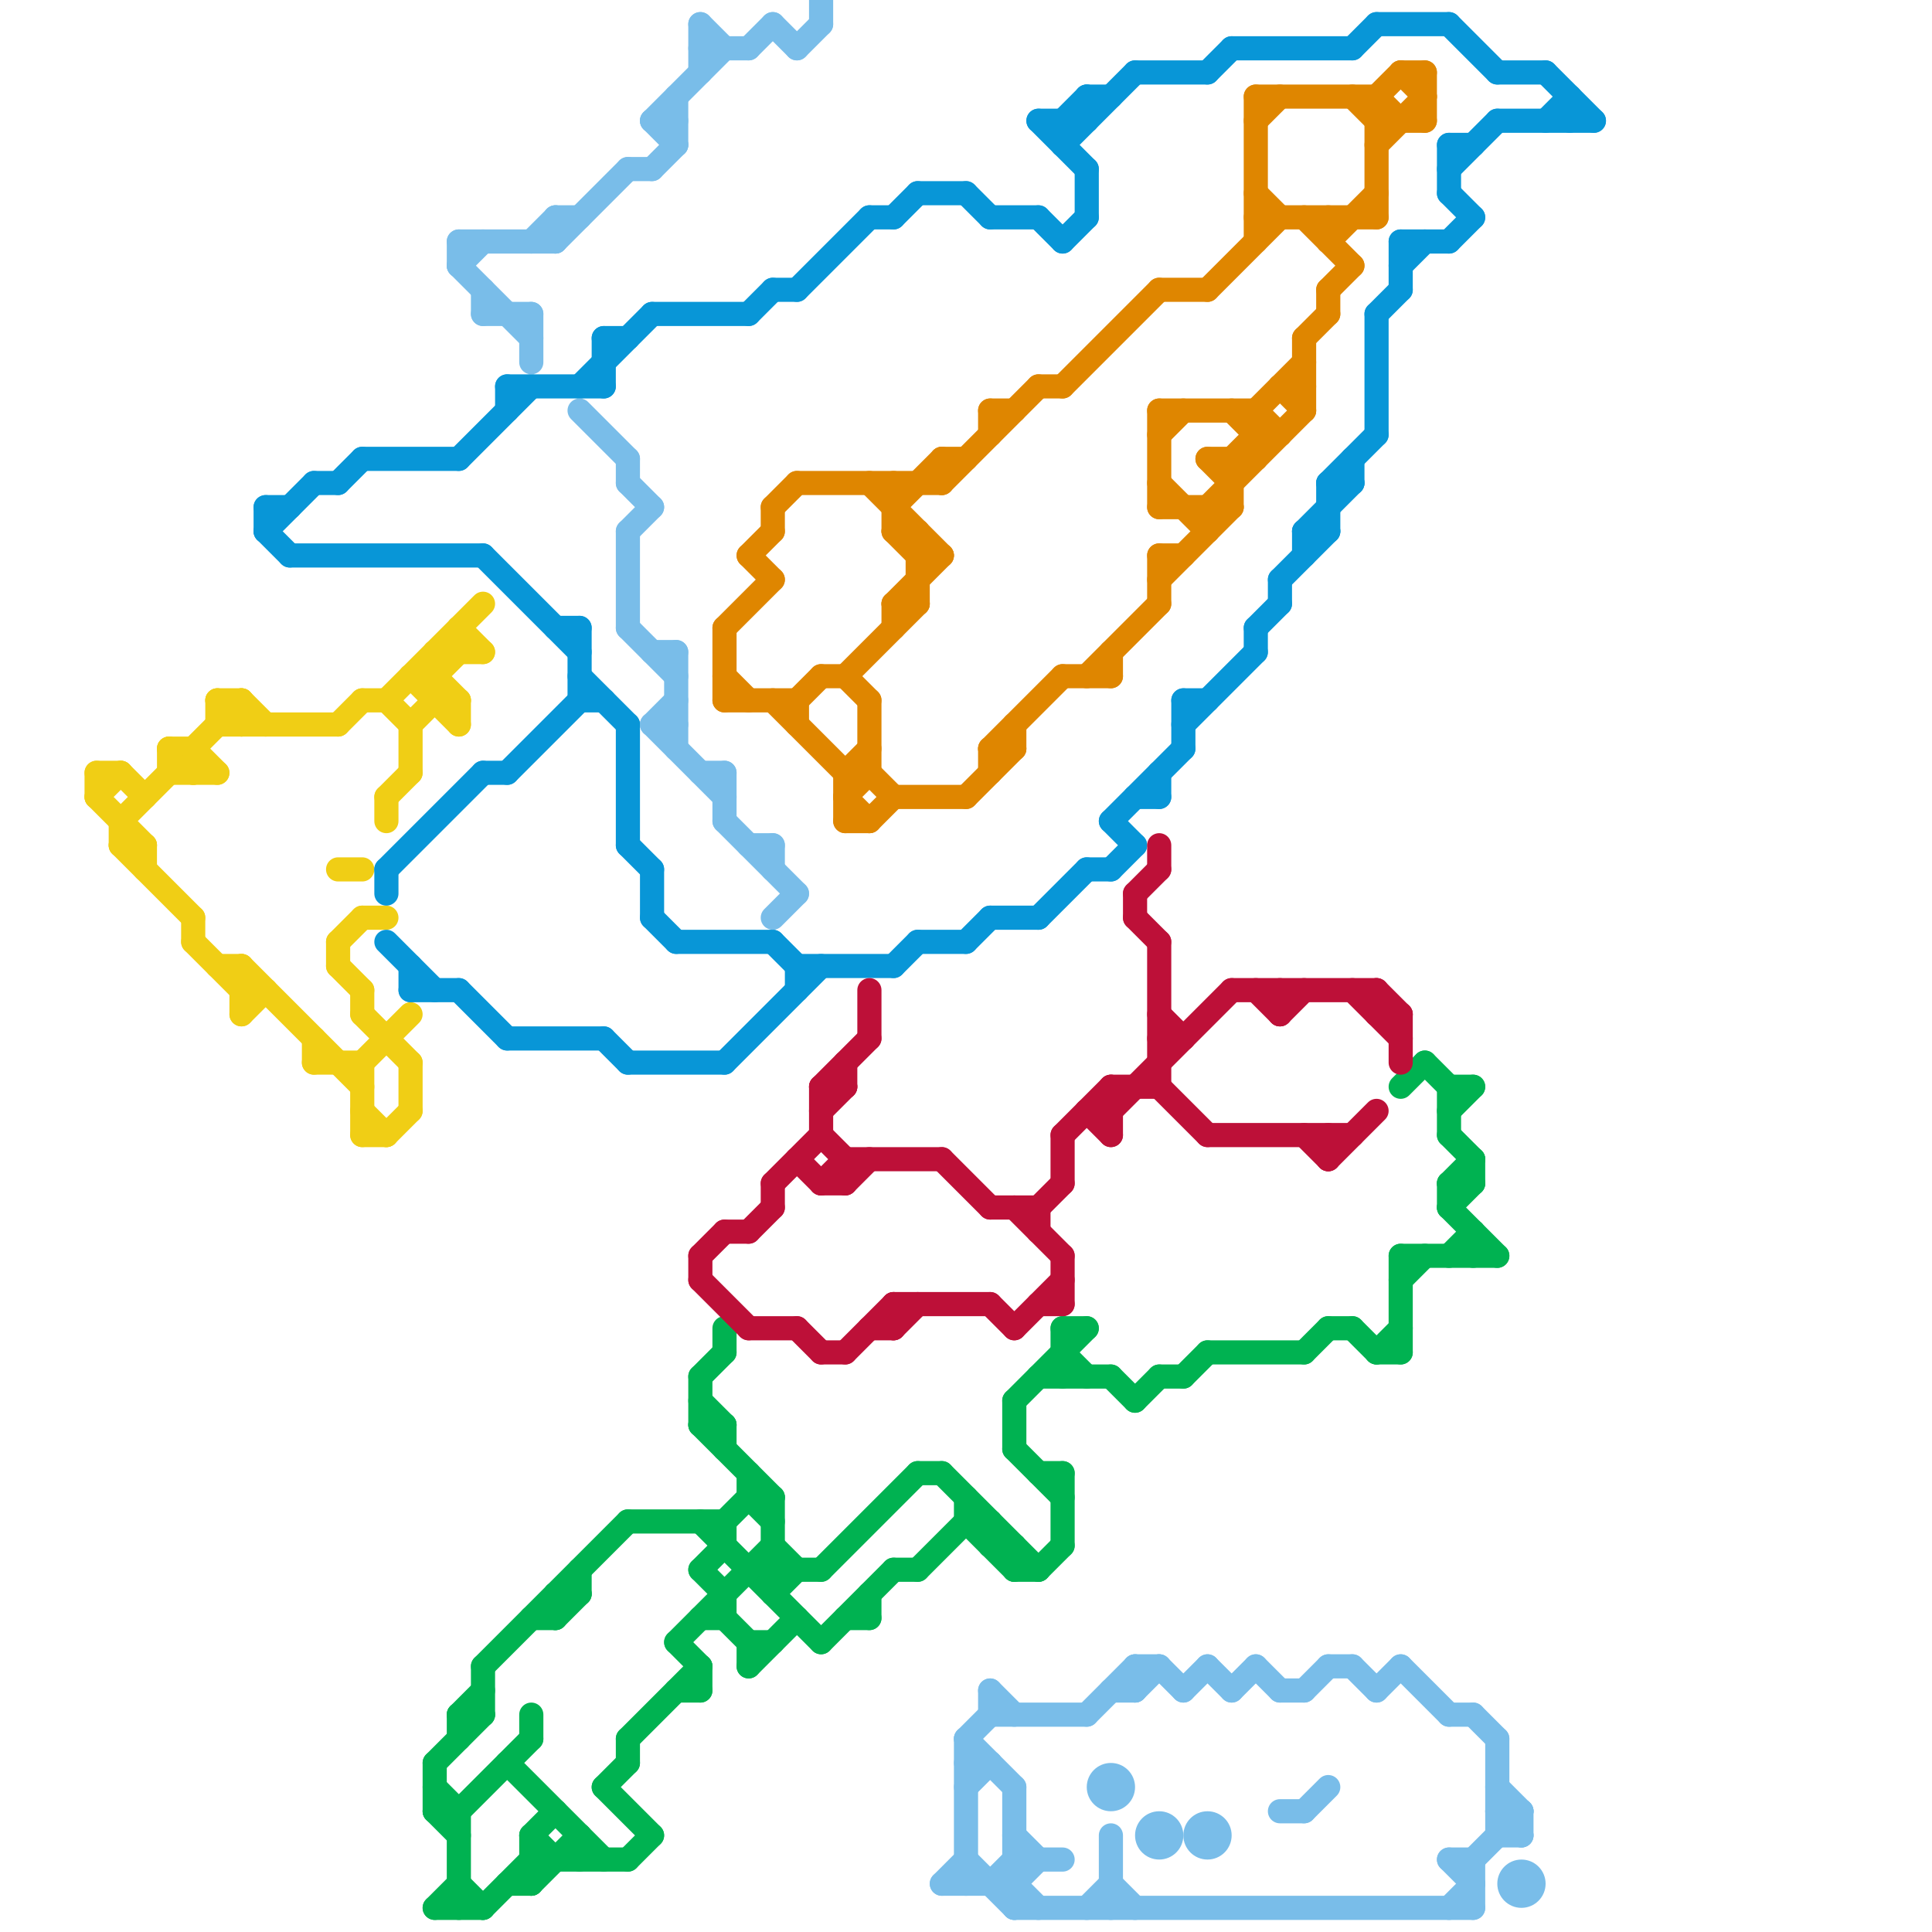 
<svg version="1.1" xmlns="http://www.w3.org/2000/svg" viewBox="0 0 80 80">
<style>line { stroke-width: 1; fill: none; stroke-linecap: round; stroke-linejoin: round; } .c0 { stroke: #f0ce15 } .c1 { stroke: #0896d7 } .c2 { stroke: #00b251 } .c3 { stroke: #79bde9 } .c4 { stroke: #bd1038 } .c5 { stroke: #df8600 }</style><line class="c0" x1="9" y1="30" x2="14" y2="30"/><line class="c0" x1="7" y1="31" x2="7" y2="32"/><line class="c0" x1="14" y1="36" x2="15" y2="36"/><line class="c0" x1="10" y1="29" x2="11" y2="30"/><line class="c0" x1="4" y1="32" x2="5" y2="32"/><line class="c0" x1="14" y1="39" x2="14" y2="40"/><line class="c0" x1="18" y1="29" x2="19" y2="29"/><line class="c0" x1="15" y1="29" x2="16" y2="29"/><line class="c0" x1="5" y1="34" x2="5" y2="35"/><line class="c0" x1="4" y1="33" x2="5" y2="32"/><line class="c0" x1="18" y1="27" x2="20" y2="27"/><line class="c0" x1="15" y1="47" x2="16" y2="47"/><line class="c0" x1="17" y1="30" x2="18" y2="29"/><line class="c0" x1="14" y1="40" x2="15" y2="41"/><line class="c0" x1="4" y1="32" x2="4" y2="33"/><line class="c0" x1="9" y1="29" x2="10" y2="30"/><line class="c0" x1="18" y1="28" x2="19" y2="27"/><line class="c0" x1="14" y1="39" x2="15" y2="38"/><line class="c0" x1="15" y1="42" x2="17" y2="44"/><line class="c0" x1="15" y1="46" x2="16" y2="47"/><line class="c0" x1="14" y1="30" x2="15" y2="29"/><line class="c0" x1="10" y1="40" x2="15" y2="45"/><line class="c0" x1="7" y1="32" x2="9" y2="32"/><line class="c0" x1="6" y1="35" x2="6" y2="36"/><line class="c0" x1="18" y1="27" x2="18" y2="29"/><line class="c0" x1="15" y1="41" x2="15" y2="42"/><line class="c0" x1="17" y1="28" x2="19" y2="30"/><line class="c0" x1="17" y1="28" x2="18" y2="28"/><line class="c0" x1="8" y1="31" x2="8" y2="32"/><line class="c0" x1="17" y1="44" x2="17" y2="46"/><line class="c0" x1="10" y1="41" x2="11" y2="41"/><line class="c0" x1="9" y1="29" x2="10" y2="29"/><line class="c0" x1="10" y1="40" x2="10" y2="42"/><line class="c0" x1="16" y1="33" x2="16" y2="34"/><line class="c0" x1="10" y1="29" x2="10" y2="30"/><line class="c0" x1="10" y1="42" x2="11" y2="41"/><line class="c0" x1="7" y1="31" x2="8" y2="32"/><line class="c0" x1="18" y1="28" x2="19" y2="29"/><line class="c0" x1="19" y1="29" x2="19" y2="30"/><line class="c0" x1="15" y1="44" x2="17" y2="42"/><line class="c0" x1="19" y1="26" x2="20" y2="27"/><line class="c0" x1="13" y1="43" x2="13" y2="44"/><line class="c0" x1="9" y1="29" x2="9" y2="30"/><line class="c0" x1="17" y1="30" x2="17" y2="32"/><line class="c0" x1="8" y1="38" x2="8" y2="39"/><line class="c0" x1="16" y1="29" x2="17" y2="30"/><line class="c0" x1="5" y1="35" x2="6" y2="35"/><line class="c0" x1="16" y1="33" x2="17" y2="32"/><line class="c0" x1="13" y1="44" x2="15" y2="44"/><line class="c0" x1="16" y1="47" x2="17" y2="46"/><line class="c0" x1="5" y1="35" x2="8" y2="38"/><line class="c0" x1="19" y1="26" x2="19" y2="27"/><line class="c0" x1="5" y1="34" x2="10" y2="29"/><line class="c0" x1="9" y1="40" x2="10" y2="40"/><line class="c0" x1="4" y1="33" x2="6" y2="35"/><line class="c0" x1="8" y1="39" x2="10" y2="41"/><line class="c0" x1="15" y1="38" x2="16" y2="38"/><line class="c0" x1="16" y1="29" x2="20" y2="25"/><line class="c0" x1="7" y1="31" x2="8" y2="31"/><line class="c0" x1="15" y1="44" x2="15" y2="47"/><line class="c0" x1="5" y1="32" x2="6" y2="33"/><line class="c0" x1="8" y1="31" x2="9" y2="32"/><line class="c1" x1="44" y1="6" x2="47" y2="3"/><line class="c1" x1="60" y1="8" x2="61" y2="9"/><line class="c1" x1="19" y1="41" x2="21" y2="43"/><line class="c1" x1="55" y1="20" x2="55" y2="22"/><line class="c1" x1="25" y1="14" x2="26" y2="14"/><line class="c1" x1="11" y1="22" x2="12" y2="23"/><line class="c1" x1="24" y1="29" x2="25" y2="29"/><line class="c1" x1="45" y1="4" x2="45" y2="5"/><line class="c1" x1="45" y1="4" x2="46" y2="4"/><line class="c1" x1="37" y1="40" x2="38" y2="39"/><line class="c1" x1="44" y1="10" x2="45" y2="9"/><line class="c1" x1="47" y1="3" x2="50" y2="3"/><line class="c1" x1="57" y1="13" x2="57" y2="18"/><line class="c1" x1="14" y1="20" x2="15" y2="19"/><line class="c1" x1="21" y1="32" x2="24" y2="29"/><line class="c1" x1="52" y1="26" x2="52" y2="27"/><line class="c1" x1="20" y1="23" x2="24" y2="27"/><line class="c1" x1="13" y1="20" x2="14" y2="20"/><line class="c1" x1="44" y1="5" x2="45" y2="4"/><line class="c1" x1="31" y1="13" x2="32" y2="12"/><line class="c1" x1="46" y1="34" x2="49" y2="31"/><line class="c1" x1="23" y1="26" x2="24" y2="26"/><line class="c1" x1="45" y1="36" x2="46" y2="36"/><line class="c1" x1="54" y1="22" x2="56" y2="20"/><line class="c1" x1="21" y1="16" x2="25" y2="16"/><line class="c1" x1="33" y1="40" x2="33" y2="41"/><line class="c1" x1="24" y1="26" x2="24" y2="29"/><line class="c1" x1="58" y1="10" x2="60" y2="10"/><line class="c1" x1="26" y1="44" x2="30" y2="44"/><line class="c1" x1="12" y1="23" x2="20" y2="23"/><line class="c1" x1="55" y1="20" x2="57" y2="18"/><line class="c1" x1="55" y1="20" x2="56" y2="20"/><line class="c1" x1="26" y1="30" x2="26" y2="35"/><line class="c1" x1="53" y1="24" x2="55" y2="22"/><line class="c1" x1="62" y1="3" x2="64" y2="3"/><line class="c1" x1="30" y1="44" x2="34" y2="40"/><line class="c1" x1="19" y1="19" x2="22" y2="16"/><line class="c1" x1="32" y1="39" x2="33" y2="40"/><line class="c1" x1="40" y1="39" x2="41" y2="38"/><line class="c1" x1="38" y1="39" x2="40" y2="39"/><line class="c1" x1="41" y1="9" x2="43" y2="9"/><line class="c1" x1="57" y1="1" x2="60" y2="1"/><line class="c1" x1="49" y1="29" x2="50" y2="29"/><line class="c1" x1="24" y1="16" x2="27" y2="13"/><line class="c1" x1="58" y1="11" x2="59" y2="10"/><line class="c1" x1="21" y1="43" x2="25" y2="43"/><line class="c1" x1="60" y1="7" x2="62" y2="5"/><line class="c1" x1="60" y1="1" x2="62" y2="3"/><line class="c1" x1="64" y1="3" x2="66" y2="5"/><line class="c1" x1="11" y1="21" x2="12" y2="21"/><line class="c1" x1="48" y1="32" x2="48" y2="33"/><line class="c1" x1="32" y1="12" x2="33" y2="12"/><line class="c1" x1="36" y1="9" x2="37" y2="9"/><line class="c1" x1="27" y1="13" x2="31" y2="13"/><line class="c1" x1="65" y1="4" x2="65" y2="5"/><line class="c1" x1="33" y1="12" x2="36" y2="9"/><line class="c1" x1="44" y1="5" x2="44" y2="6"/><line class="c1" x1="46" y1="34" x2="47" y2="35"/><line class="c1" x1="45" y1="7" x2="45" y2="9"/><line class="c1" x1="38" y1="8" x2="40" y2="8"/><line class="c1" x1="60" y1="10" x2="61" y2="9"/><line class="c1" x1="64" y1="5" x2="65" y2="4"/><line class="c1" x1="16" y1="39" x2="18" y2="41"/><line class="c1" x1="20" y1="32" x2="21" y2="32"/><line class="c1" x1="62" y1="5" x2="66" y2="5"/><line class="c1" x1="47" y1="33" x2="48" y2="33"/><line class="c1" x1="60" y1="6" x2="60" y2="8"/><line class="c1" x1="58" y1="10" x2="58" y2="12"/><line class="c1" x1="52" y1="26" x2="53" y2="25"/><line class="c1" x1="33" y1="40" x2="37" y2="40"/><line class="c1" x1="17" y1="40" x2="17" y2="41"/><line class="c1" x1="11" y1="22" x2="13" y2="20"/><line class="c1" x1="28" y1="39" x2="32" y2="39"/><line class="c1" x1="25" y1="14" x2="25" y2="16"/><line class="c1" x1="24" y1="28" x2="26" y2="30"/><line class="c1" x1="27" y1="36" x2="27" y2="38"/><line class="c1" x1="57" y1="13" x2="58" y2="12"/><line class="c1" x1="51" y1="2" x2="56" y2="2"/><line class="c1" x1="56" y1="19" x2="56" y2="20"/><line class="c1" x1="26" y1="35" x2="27" y2="36"/><line class="c1" x1="15" y1="19" x2="19" y2="19"/><line class="c1" x1="43" y1="9" x2="44" y2="10"/><line class="c1" x1="56" y1="2" x2="57" y2="1"/><line class="c1" x1="46" y1="36" x2="47" y2="35"/><line class="c1" x1="21" y1="16" x2="21" y2="17"/><line class="c1" x1="11" y1="21" x2="11" y2="22"/><line class="c1" x1="43" y1="5" x2="45" y2="5"/><line class="c1" x1="53" y1="24" x2="53" y2="25"/><line class="c1" x1="49" y1="30" x2="52" y2="27"/><line class="c1" x1="54" y1="22" x2="55" y2="22"/><line class="c1" x1="50" y1="3" x2="51" y2="2"/><line class="c1" x1="49" y1="29" x2="49" y2="31"/><line class="c1" x1="17" y1="41" x2="19" y2="41"/><line class="c1" x1="43" y1="38" x2="45" y2="36"/><line class="c1" x1="54" y1="22" x2="54" y2="23"/><line class="c1" x1="43" y1="5" x2="45" y2="7"/><line class="c1" x1="37" y1="9" x2="38" y2="8"/><line class="c1" x1="27" y1="38" x2="28" y2="39"/><line class="c1" x1="16" y1="36" x2="20" y2="32"/><line class="c1" x1="41" y1="38" x2="43" y2="38"/><line class="c1" x1="25" y1="43" x2="26" y2="44"/><line class="c1" x1="40" y1="8" x2="41" y2="9"/><line class="c1" x1="60" y1="6" x2="61" y2="6"/><line class="c1" x1="16" y1="36" x2="16" y2="37"/><line class="c2" x1="20" y1="69" x2="20" y2="71"/><line class="c2" x1="61" y1="51" x2="61" y2="52"/><line class="c2" x1="22" y1="67" x2="23" y2="67"/><line class="c2" x1="22" y1="77" x2="26" y2="77"/><line class="c2" x1="32" y1="64" x2="33" y2="65"/><line class="c2" x1="29" y1="59" x2="30" y2="59"/><line class="c2" x1="30" y1="55" x2="30" y2="56"/><line class="c2" x1="38" y1="61" x2="39" y2="61"/><line class="c2" x1="29" y1="59" x2="32" y2="62"/><line class="c2" x1="41" y1="63" x2="41" y2="64"/><line class="c2" x1="58" y1="52" x2="62" y2="52"/><line class="c2" x1="49" y1="57" x2="50" y2="56"/><line class="c2" x1="28" y1="68" x2="29" y2="69"/><line class="c2" x1="30" y1="66" x2="30" y2="67"/><line class="c2" x1="42" y1="58" x2="45" y2="55"/><line class="c2" x1="59" y1="44" x2="60" y2="45"/><line class="c2" x1="18" y1="74" x2="19" y2="75"/><line class="c2" x1="60" y1="49" x2="61" y2="49"/><line class="c2" x1="24" y1="65" x2="24" y2="66"/><line class="c2" x1="57" y1="56" x2="58" y2="55"/><line class="c2" x1="31" y1="68" x2="31" y2="69"/><line class="c2" x1="60" y1="49" x2="60" y2="50"/><line class="c2" x1="31" y1="68" x2="32" y2="68"/><line class="c2" x1="19" y1="71" x2="20" y2="70"/><line class="c2" x1="60" y1="47" x2="61" y2="48"/><line class="c2" x1="43" y1="61" x2="44" y2="61"/><line class="c2" x1="21" y1="78" x2="22" y2="78"/><line class="c2" x1="31" y1="62" x2="32" y2="63"/><line class="c2" x1="60" y1="45" x2="60" y2="47"/><line class="c2" x1="23" y1="66" x2="23" y2="67"/><line class="c2" x1="31" y1="61" x2="31" y2="62"/><line class="c2" x1="23" y1="66" x2="24" y2="66"/><line class="c2" x1="60" y1="46" x2="61" y2="45"/><line class="c2" x1="20" y1="79" x2="22" y2="77"/><line class="c2" x1="42" y1="65" x2="43" y2="65"/><line class="c2" x1="29" y1="65" x2="30" y2="64"/><line class="c2" x1="60" y1="50" x2="61" y2="49"/><line class="c2" x1="26" y1="72" x2="29" y2="69"/><line class="c2" x1="60" y1="52" x2="61" y2="51"/><line class="c2" x1="44" y1="61" x2="44" y2="64"/><line class="c2" x1="29" y1="69" x2="29" y2="70"/><line class="c2" x1="40" y1="62" x2="40" y2="63"/><line class="c2" x1="26" y1="72" x2="26" y2="73"/><line class="c2" x1="29" y1="57" x2="30" y2="56"/><line class="c2" x1="55" y1="55" x2="56" y2="55"/><line class="c2" x1="37" y1="65" x2="38" y2="65"/><line class="c2" x1="41" y1="64" x2="42" y2="64"/><line class="c2" x1="31" y1="65" x2="34" y2="65"/><line class="c2" x1="50" y1="56" x2="54" y2="56"/><line class="c2" x1="29" y1="65" x2="30" y2="66"/><line class="c2" x1="25" y1="74" x2="26" y2="73"/><line class="c2" x1="48" y1="57" x2="49" y2="57"/><line class="c2" x1="26" y1="77" x2="27" y2="76"/><line class="c2" x1="47" y1="58" x2="48" y2="57"/><line class="c2" x1="40" y1="63" x2="42" y2="65"/><line class="c2" x1="43" y1="65" x2="44" y2="64"/><line class="c2" x1="19" y1="75" x2="22" y2="72"/><line class="c2" x1="40" y1="63" x2="41" y2="63"/><line class="c2" x1="26" y1="63" x2="30" y2="63"/><line class="c2" x1="60" y1="50" x2="62" y2="52"/><line class="c2" x1="18" y1="73" x2="18" y2="75"/><line class="c2" x1="58" y1="52" x2="58" y2="56"/><line class="c2" x1="19" y1="78" x2="20" y2="79"/><line class="c2" x1="25" y1="74" x2="27" y2="76"/><line class="c2" x1="20" y1="69" x2="26" y2="63"/><line class="c2" x1="60" y1="45" x2="61" y2="45"/><line class="c2" x1="18" y1="79" x2="19" y2="78"/><line class="c2" x1="30" y1="63" x2="30" y2="64"/><line class="c2" x1="29" y1="63" x2="34" y2="68"/><line class="c2" x1="42" y1="58" x2="42" y2="60"/><line class="c2" x1="31" y1="62" x2="32" y2="62"/><line class="c2" x1="28" y1="70" x2="29" y2="70"/><line class="c2" x1="18" y1="75" x2="19" y2="76"/><line class="c2" x1="29" y1="58" x2="30" y2="59"/><line class="c2" x1="57" y1="56" x2="58" y2="56"/><line class="c2" x1="32" y1="66" x2="33" y2="65"/><line class="c2" x1="21" y1="73" x2="25" y2="77"/><line class="c2" x1="19" y1="71" x2="20" y2="71"/><line class="c2" x1="22" y1="71" x2="22" y2="72"/><line class="c2" x1="28" y1="68" x2="32" y2="64"/><line class="c2" x1="38" y1="65" x2="40" y2="63"/><line class="c2" x1="44" y1="55" x2="44" y2="57"/><line class="c2" x1="32" y1="62" x2="32" y2="66"/><line class="c2" x1="30" y1="59" x2="30" y2="60"/><line class="c2" x1="30" y1="67" x2="31" y2="68"/><line class="c2" x1="29" y1="57" x2="29" y2="59"/><line class="c2" x1="29" y1="67" x2="30" y2="67"/><line class="c2" x1="60" y1="49" x2="61" y2="48"/><line class="c2" x1="22" y1="78" x2="24" y2="76"/><line class="c2" x1="56" y1="55" x2="57" y2="56"/><line class="c2" x1="23" y1="67" x2="24" y2="66"/><line class="c2" x1="44" y1="56" x2="45" y2="57"/><line class="c2" x1="46" y1="57" x2="47" y2="58"/><line class="c2" x1="58" y1="53" x2="59" y2="52"/><line class="c2" x1="54" y1="56" x2="55" y2="55"/><line class="c2" x1="22" y1="76" x2="23" y2="75"/><line class="c2" x1="58" y1="45" x2="59" y2="44"/><line class="c2" x1="18" y1="73" x2="20" y2="71"/><line class="c2" x1="42" y1="60" x2="44" y2="62"/><line class="c2" x1="18" y1="79" x2="20" y2="79"/><line class="c2" x1="61" y1="48" x2="61" y2="49"/><line class="c2" x1="30" y1="63" x2="31" y2="62"/><line class="c2" x1="22" y1="76" x2="22" y2="78"/><line class="c2" x1="34" y1="65" x2="38" y2="61"/><line class="c2" x1="19" y1="71" x2="19" y2="72"/><line class="c2" x1="22" y1="76" x2="23" y2="77"/><line class="c2" x1="39" y1="61" x2="43" y2="65"/><line class="c2" x1="18" y1="75" x2="19" y2="75"/><line class="c2" x1="43" y1="57" x2="46" y2="57"/><line class="c2" x1="34" y1="68" x2="37" y2="65"/><line class="c2" x1="31" y1="69" x2="33" y2="67"/><line class="c2" x1="44" y1="55" x2="45" y2="55"/><line class="c2" x1="35" y1="67" x2="36" y2="67"/><line class="c2" x1="19" y1="75" x2="19" y2="79"/><line class="c2" x1="42" y1="64" x2="42" y2="65"/><line class="c2" x1="24" y1="76" x2="24" y2="77"/><line class="c2" x1="36" y1="66" x2="36" y2="67"/><line class="c3" x1="27" y1="27" x2="28" y2="27"/><line class="c3" x1="19" y1="11" x2="20" y2="10"/><line class="c3" x1="62" y1="75" x2="63" y2="76"/><line class="c3" x1="19" y1="10" x2="19" y2="11"/><line class="c3" x1="28" y1="27" x2="28" y2="31"/><line class="c3" x1="27" y1="7" x2="28" y2="6"/><line class="c3" x1="30" y1="32" x2="30" y2="34"/><line class="c3" x1="28" y1="4" x2="28" y2="6"/><line class="c3" x1="54" y1="70" x2="55" y2="69"/><line class="c3" x1="48" y1="69" x2="49" y2="70"/><line class="c3" x1="20" y1="13" x2="22" y2="13"/><line class="c3" x1="40" y1="73" x2="41" y2="73"/><line class="c3" x1="47" y1="69" x2="47" y2="70"/><line class="c3" x1="60" y1="79" x2="61" y2="78"/><line class="c3" x1="42" y1="76" x2="43" y2="77"/><line class="c3" x1="19" y1="10" x2="23" y2="10"/><line class="c3" x1="32" y1="38" x2="33" y2="37"/><line class="c3" x1="62" y1="76" x2="63" y2="76"/><line class="c3" x1="33" y1="2" x2="34" y2="1"/><line class="c3" x1="41" y1="78" x2="42" y2="77"/><line class="c3" x1="22" y1="13" x2="22" y2="15"/><line class="c3" x1="54" y1="75" x2="55" y2="74"/><line class="c3" x1="40" y1="72" x2="41" y2="71"/><line class="c3" x1="32" y1="1" x2="33" y2="2"/><line class="c3" x1="55" y1="69" x2="56" y2="69"/><line class="c3" x1="61" y1="71" x2="62" y2="72"/><line class="c3" x1="62" y1="75" x2="63" y2="75"/><line class="c3" x1="47" y1="69" x2="48" y2="69"/><line class="c3" x1="29" y1="1" x2="29" y2="3"/><line class="c3" x1="62" y1="72" x2="62" y2="76"/><line class="c3" x1="27" y1="5" x2="28" y2="5"/><line class="c3" x1="27" y1="5" x2="30" y2="2"/><line class="c3" x1="31" y1="35" x2="32" y2="35"/><line class="c3" x1="27" y1="30" x2="30" y2="33"/><line class="c3" x1="20" y1="12" x2="20" y2="13"/><line class="c3" x1="53" y1="70" x2="54" y2="70"/><line class="c3" x1="42" y1="79" x2="61" y2="79"/><line class="c3" x1="26" y1="7" x2="27" y2="7"/><line class="c3" x1="29" y1="2" x2="31" y2="2"/><line class="c3" x1="60" y1="77" x2="61" y2="77"/><line class="c3" x1="40" y1="77" x2="42" y2="79"/><line class="c3" x1="63" y1="75" x2="63" y2="76"/><line class="c3" x1="24" y1="17" x2="26" y2="19"/><line class="c3" x1="26" y1="20" x2="27" y2="21"/><line class="c3" x1="50" y1="69" x2="51" y2="70"/><line class="c3" x1="49" y1="70" x2="50" y2="69"/><line class="c3" x1="41" y1="70" x2="41" y2="71"/><line class="c3" x1="46" y1="70" x2="47" y2="70"/><line class="c3" x1="39" y1="78" x2="42" y2="78"/><line class="c3" x1="51" y1="70" x2="52" y2="69"/><line class="c3" x1="52" y1="69" x2="53" y2="70"/><line class="c3" x1="29" y1="1" x2="30" y2="2"/><line class="c3" x1="40" y1="72" x2="40" y2="78"/><line class="c3" x1="27" y1="30" x2="28" y2="30"/><line class="c3" x1="58" y1="69" x2="60" y2="71"/><line class="c3" x1="61" y1="77" x2="61" y2="79"/><line class="c3" x1="34" y1="0" x2="34" y2="1"/><line class="c3" x1="45" y1="79" x2="46" y2="78"/><line class="c3" x1="32" y1="35" x2="32" y2="36"/><line class="c3" x1="23" y1="9" x2="23" y2="10"/><line class="c3" x1="23" y1="9" x2="24" y2="9"/><line class="c3" x1="40" y1="72" x2="42" y2="74"/><line class="c3" x1="26" y1="22" x2="26" y2="26"/><line class="c3" x1="41" y1="70" x2="42" y2="71"/><line class="c3" x1="42" y1="78" x2="43" y2="77"/><line class="c3" x1="26" y1="26" x2="28" y2="28"/><line class="c3" x1="26" y1="19" x2="26" y2="20"/><line class="c3" x1="47" y1="70" x2="48" y2="69"/><line class="c3" x1="23" y1="10" x2="26" y2="7"/><line class="c3" x1="22" y1="10" x2="23" y2="9"/><line class="c3" x1="56" y1="69" x2="57" y2="70"/><line class="c3" x1="42" y1="78" x2="43" y2="79"/><line class="c3" x1="27" y1="5" x2="28" y2="6"/><line class="c3" x1="31" y1="2" x2="32" y2="1"/><line class="c3" x1="29" y1="32" x2="30" y2="32"/><line class="c3" x1="60" y1="71" x2="61" y2="71"/><line class="c3" x1="39" y1="78" x2="40" y2="77"/><line class="c3" x1="62" y1="74" x2="63" y2="75"/><line class="c3" x1="41" y1="71" x2="45" y2="71"/><line class="c3" x1="53" y1="75" x2="54" y2="75"/><line class="c3" x1="60" y1="77" x2="61" y2="78"/><line class="c3" x1="46" y1="78" x2="47" y2="79"/><line class="c3" x1="27" y1="30" x2="28" y2="29"/><line class="c3" x1="40" y1="74" x2="41" y2="73"/><line class="c3" x1="57" y1="70" x2="58" y2="69"/><line class="c3" x1="30" y1="34" x2="33" y2="37"/><line class="c3" x1="19" y1="11" x2="22" y2="14"/><line class="c3" x1="42" y1="77" x2="44" y2="77"/><line class="c3" x1="46" y1="76" x2="46" y2="79"/><line class="c3" x1="61" y1="77" x2="63" y2="75"/><line class="c3" x1="42" y1="74" x2="42" y2="79"/><line class="c3" x1="26" y1="22" x2="27" y2="21"/><line class="c3" x1="45" y1="71" x2="47" y2="69"/><circle cx="63" cy="78" r="1" fill="#79bde9" /><circle cx="48" cy="76" r="1" fill="#79bde9" /><circle cx="50" cy="76" r="1" fill="#79bde9" /><circle cx="46" cy="74" r="1" fill="#79bde9" /><line class="c4" x1="36" y1="55" x2="37" y2="55"/><line class="c4" x1="48" y1="35" x2="48" y2="36"/><line class="c4" x1="35" y1="56" x2="37" y2="54"/><line class="c4" x1="47" y1="38" x2="48" y2="39"/><line class="c4" x1="46" y1="45" x2="46" y2="47"/><line class="c4" x1="29" y1="52" x2="30" y2="51"/><line class="c4" x1="35" y1="48" x2="35" y2="49"/><line class="c4" x1="43" y1="54" x2="44" y2="54"/><line class="c4" x1="32" y1="49" x2="32" y2="50"/><line class="c4" x1="37" y1="54" x2="37" y2="55"/><line class="c4" x1="31" y1="51" x2="32" y2="50"/><line class="c4" x1="41" y1="54" x2="42" y2="55"/><line class="c4" x1="54" y1="47" x2="55" y2="48"/><line class="c4" x1="57" y1="41" x2="57" y2="42"/><line class="c4" x1="34" y1="49" x2="35" y2="49"/><line class="c4" x1="53" y1="42" x2="54" y2="41"/><line class="c4" x1="32" y1="49" x2="34" y2="47"/><line class="c4" x1="55" y1="48" x2="57" y2="46"/><line class="c4" x1="39" y1="48" x2="41" y2="50"/><line class="c4" x1="47" y1="37" x2="48" y2="36"/><line class="c4" x1="47" y1="37" x2="47" y2="38"/><line class="c4" x1="50" y1="47" x2="56" y2="47"/><line class="c4" x1="44" y1="47" x2="46" y2="45"/><line class="c4" x1="33" y1="55" x2="34" y2="56"/><line class="c4" x1="33" y1="48" x2="34" y2="49"/><line class="c4" x1="31" y1="55" x2="33" y2="55"/><line class="c4" x1="53" y1="41" x2="53" y2="42"/><line class="c4" x1="48" y1="45" x2="50" y2="47"/><line class="c4" x1="45" y1="46" x2="46" y2="47"/><line class="c4" x1="48" y1="42" x2="49" y2="43"/><line class="c4" x1="29" y1="53" x2="31" y2="55"/><line class="c4" x1="46" y1="46" x2="51" y2="41"/><line class="c4" x1="48" y1="43" x2="49" y2="43"/><line class="c4" x1="52" y1="41" x2="53" y2="42"/><line class="c4" x1="34" y1="45" x2="34" y2="47"/><line class="c4" x1="34" y1="49" x2="35" y2="48"/><line class="c4" x1="35" y1="48" x2="39" y2="48"/><line class="c4" x1="55" y1="47" x2="55" y2="48"/><line class="c4" x1="42" y1="50" x2="44" y2="52"/><line class="c4" x1="34" y1="56" x2="35" y2="56"/><line class="c4" x1="36" y1="41" x2="36" y2="43"/><line class="c4" x1="56" y1="41" x2="58" y2="43"/><line class="c4" x1="51" y1="41" x2="57" y2="41"/><line class="c4" x1="34" y1="45" x2="35" y2="45"/><line class="c4" x1="42" y1="55" x2="44" y2="53"/><line class="c4" x1="48" y1="39" x2="48" y2="45"/><line class="c4" x1="57" y1="41" x2="58" y2="42"/><line class="c4" x1="37" y1="54" x2="41" y2="54"/><line class="c4" x1="45" y1="46" x2="46" y2="46"/><line class="c4" x1="43" y1="50" x2="43" y2="51"/><line class="c4" x1="46" y1="45" x2="48" y2="45"/><line class="c4" x1="35" y1="44" x2="35" y2="45"/><line class="c4" x1="37" y1="55" x2="38" y2="54"/><line class="c4" x1="57" y1="42" x2="58" y2="42"/><line class="c4" x1="30" y1="51" x2="31" y2="51"/><line class="c4" x1="34" y1="47" x2="35" y2="48"/><line class="c4" x1="44" y1="52" x2="44" y2="54"/><line class="c4" x1="58" y1="42" x2="58" y2="44"/><line class="c4" x1="44" y1="47" x2="44" y2="49"/><line class="c4" x1="34" y1="46" x2="35" y2="45"/><line class="c4" x1="35" y1="49" x2="36" y2="48"/><line class="c4" x1="43" y1="50" x2="44" y2="49"/><line class="c4" x1="29" y1="52" x2="29" y2="53"/><line class="c4" x1="41" y1="50" x2="43" y2="50"/><line class="c4" x1="34" y1="45" x2="36" y2="43"/><line class="c5" x1="57" y1="4" x2="57" y2="9"/><line class="c5" x1="41" y1="31" x2="41" y2="32"/><line class="c5" x1="51" y1="19" x2="52" y2="18"/><line class="c5" x1="31" y1="23" x2="32" y2="24"/><line class="c5" x1="52" y1="4" x2="57" y2="4"/><line class="c5" x1="45" y1="28" x2="48" y2="25"/><line class="c5" x1="35" y1="34" x2="36" y2="34"/><line class="c5" x1="54" y1="14" x2="55" y2="13"/><line class="c5" x1="48" y1="18" x2="49" y2="17"/><line class="c5" x1="52" y1="5" x2="53" y2="4"/><line class="c5" x1="33" y1="29" x2="33" y2="30"/><line class="c5" x1="50" y1="19" x2="52" y2="19"/><line class="c5" x1="55" y1="10" x2="57" y2="8"/><line class="c5" x1="48" y1="12" x2="50" y2="12"/><line class="c5" x1="37" y1="20" x2="37" y2="22"/><line class="c5" x1="52" y1="4" x2="52" y2="10"/><line class="c5" x1="33" y1="20" x2="39" y2="20"/><line class="c5" x1="58" y1="3" x2="59" y2="4"/><line class="c5" x1="57" y1="4" x2="58" y2="3"/><line class="c5" x1="30" y1="28" x2="31" y2="29"/><line class="c5" x1="35" y1="33" x2="36" y2="34"/><line class="c5" x1="57" y1="4" x2="58" y2="5"/><line class="c5" x1="59" y1="3" x2="59" y2="5"/><line class="c5" x1="35" y1="28" x2="38" y2="25"/><line class="c5" x1="39" y1="19" x2="39" y2="20"/><line class="c5" x1="40" y1="33" x2="42" y2="31"/><line class="c5" x1="39" y1="19" x2="40" y2="19"/><line class="c5" x1="32" y1="21" x2="32" y2="22"/><line class="c5" x1="48" y1="23" x2="48" y2="25"/><line class="c5" x1="30" y1="29" x2="33" y2="29"/><line class="c5" x1="48" y1="21" x2="51" y2="21"/><line class="c5" x1="53" y1="16" x2="54" y2="16"/><line class="c5" x1="44" y1="28" x2="46" y2="28"/><line class="c5" x1="36" y1="32" x2="37" y2="33"/><line class="c5" x1="55" y1="12" x2="56" y2="11"/><line class="c5" x1="37" y1="33" x2="40" y2="33"/><line class="c5" x1="33" y1="29" x2="34" y2="28"/><line class="c5" x1="35" y1="28" x2="36" y2="29"/><line class="c5" x1="50" y1="21" x2="54" y2="17"/><line class="c5" x1="36" y1="20" x2="39" y2="23"/><line class="c5" x1="48" y1="17" x2="48" y2="21"/><line class="c5" x1="41" y1="17" x2="42" y2="17"/><line class="c5" x1="37" y1="22" x2="38" y2="22"/><line class="c5" x1="50" y1="21" x2="50" y2="22"/><line class="c5" x1="58" y1="3" x2="59" y2="3"/><line class="c5" x1="41" y1="31" x2="42" y2="31"/><line class="c5" x1="32" y1="29" x2="35" y2="32"/><line class="c5" x1="51" y1="17" x2="52" y2="18"/><line class="c5" x1="56" y1="4" x2="57" y2="5"/><line class="c5" x1="36" y1="29" x2="36" y2="32"/><line class="c5" x1="35" y1="32" x2="35" y2="34"/><line class="c5" x1="54" y1="14" x2="54" y2="17"/><line class="c5" x1="38" y1="22" x2="38" y2="25"/><line class="c5" x1="35" y1="32" x2="36" y2="32"/><line class="c5" x1="37" y1="25" x2="37" y2="26"/><line class="c5" x1="50" y1="12" x2="53" y2="9"/><line class="c5" x1="37" y1="25" x2="38" y2="25"/><line class="c5" x1="46" y1="27" x2="46" y2="28"/><line class="c5" x1="32" y1="21" x2="33" y2="20"/><line class="c5" x1="48" y1="23" x2="49" y2="23"/><line class="c5" x1="39" y1="20" x2="43" y2="16"/><line class="c5" x1="38" y1="23" x2="39" y2="23"/><line class="c5" x1="54" y1="9" x2="56" y2="11"/><line class="c5" x1="41" y1="17" x2="41" y2="18"/><line class="c5" x1="57" y1="6" x2="59" y2="4"/><line class="c5" x1="52" y1="8" x2="53" y2="9"/><line class="c5" x1="36" y1="34" x2="37" y2="33"/><line class="c5" x1="30" y1="26" x2="32" y2="24"/><line class="c5" x1="57" y1="5" x2="59" y2="5"/><line class="c5" x1="41" y1="31" x2="44" y2="28"/><line class="c5" x1="53" y1="16" x2="54" y2="17"/><line class="c5" x1="48" y1="24" x2="51" y2="21"/><line class="c5" x1="48" y1="17" x2="52" y2="17"/><line class="c5" x1="35" y1="33" x2="36" y2="32"/><line class="c5" x1="30" y1="26" x2="30" y2="29"/><line class="c5" x1="52" y1="17" x2="54" y2="15"/><line class="c5" x1="55" y1="12" x2="55" y2="13"/><line class="c5" x1="37" y1="22" x2="38" y2="23"/><line class="c5" x1="50" y1="19" x2="51" y2="20"/><line class="c5" x1="55" y1="9" x2="55" y2="10"/><line class="c5" x1="51" y1="19" x2="51" y2="21"/><line class="c5" x1="37" y1="21" x2="39" y2="19"/><line class="c5" x1="52" y1="17" x2="53" y2="18"/><line class="c5" x1="48" y1="20" x2="50" y2="22"/><line class="c5" x1="34" y1="28" x2="35" y2="28"/><line class="c5" x1="52" y1="9" x2="57" y2="9"/><line class="c5" x1="43" y1="16" x2="44" y2="16"/><line class="c5" x1="37" y1="25" x2="39" y2="23"/><line class="c5" x1="52" y1="18" x2="53" y2="18"/><line class="c5" x1="31" y1="23" x2="32" y2="22"/><line class="c5" x1="52" y1="17" x2="52" y2="19"/><line class="c5" x1="44" y1="16" x2="48" y2="12"/><line class="c5" x1="35" y1="32" x2="36" y2="31"/><line class="c5" x1="42" y1="30" x2="42" y2="31"/>


</svg>

